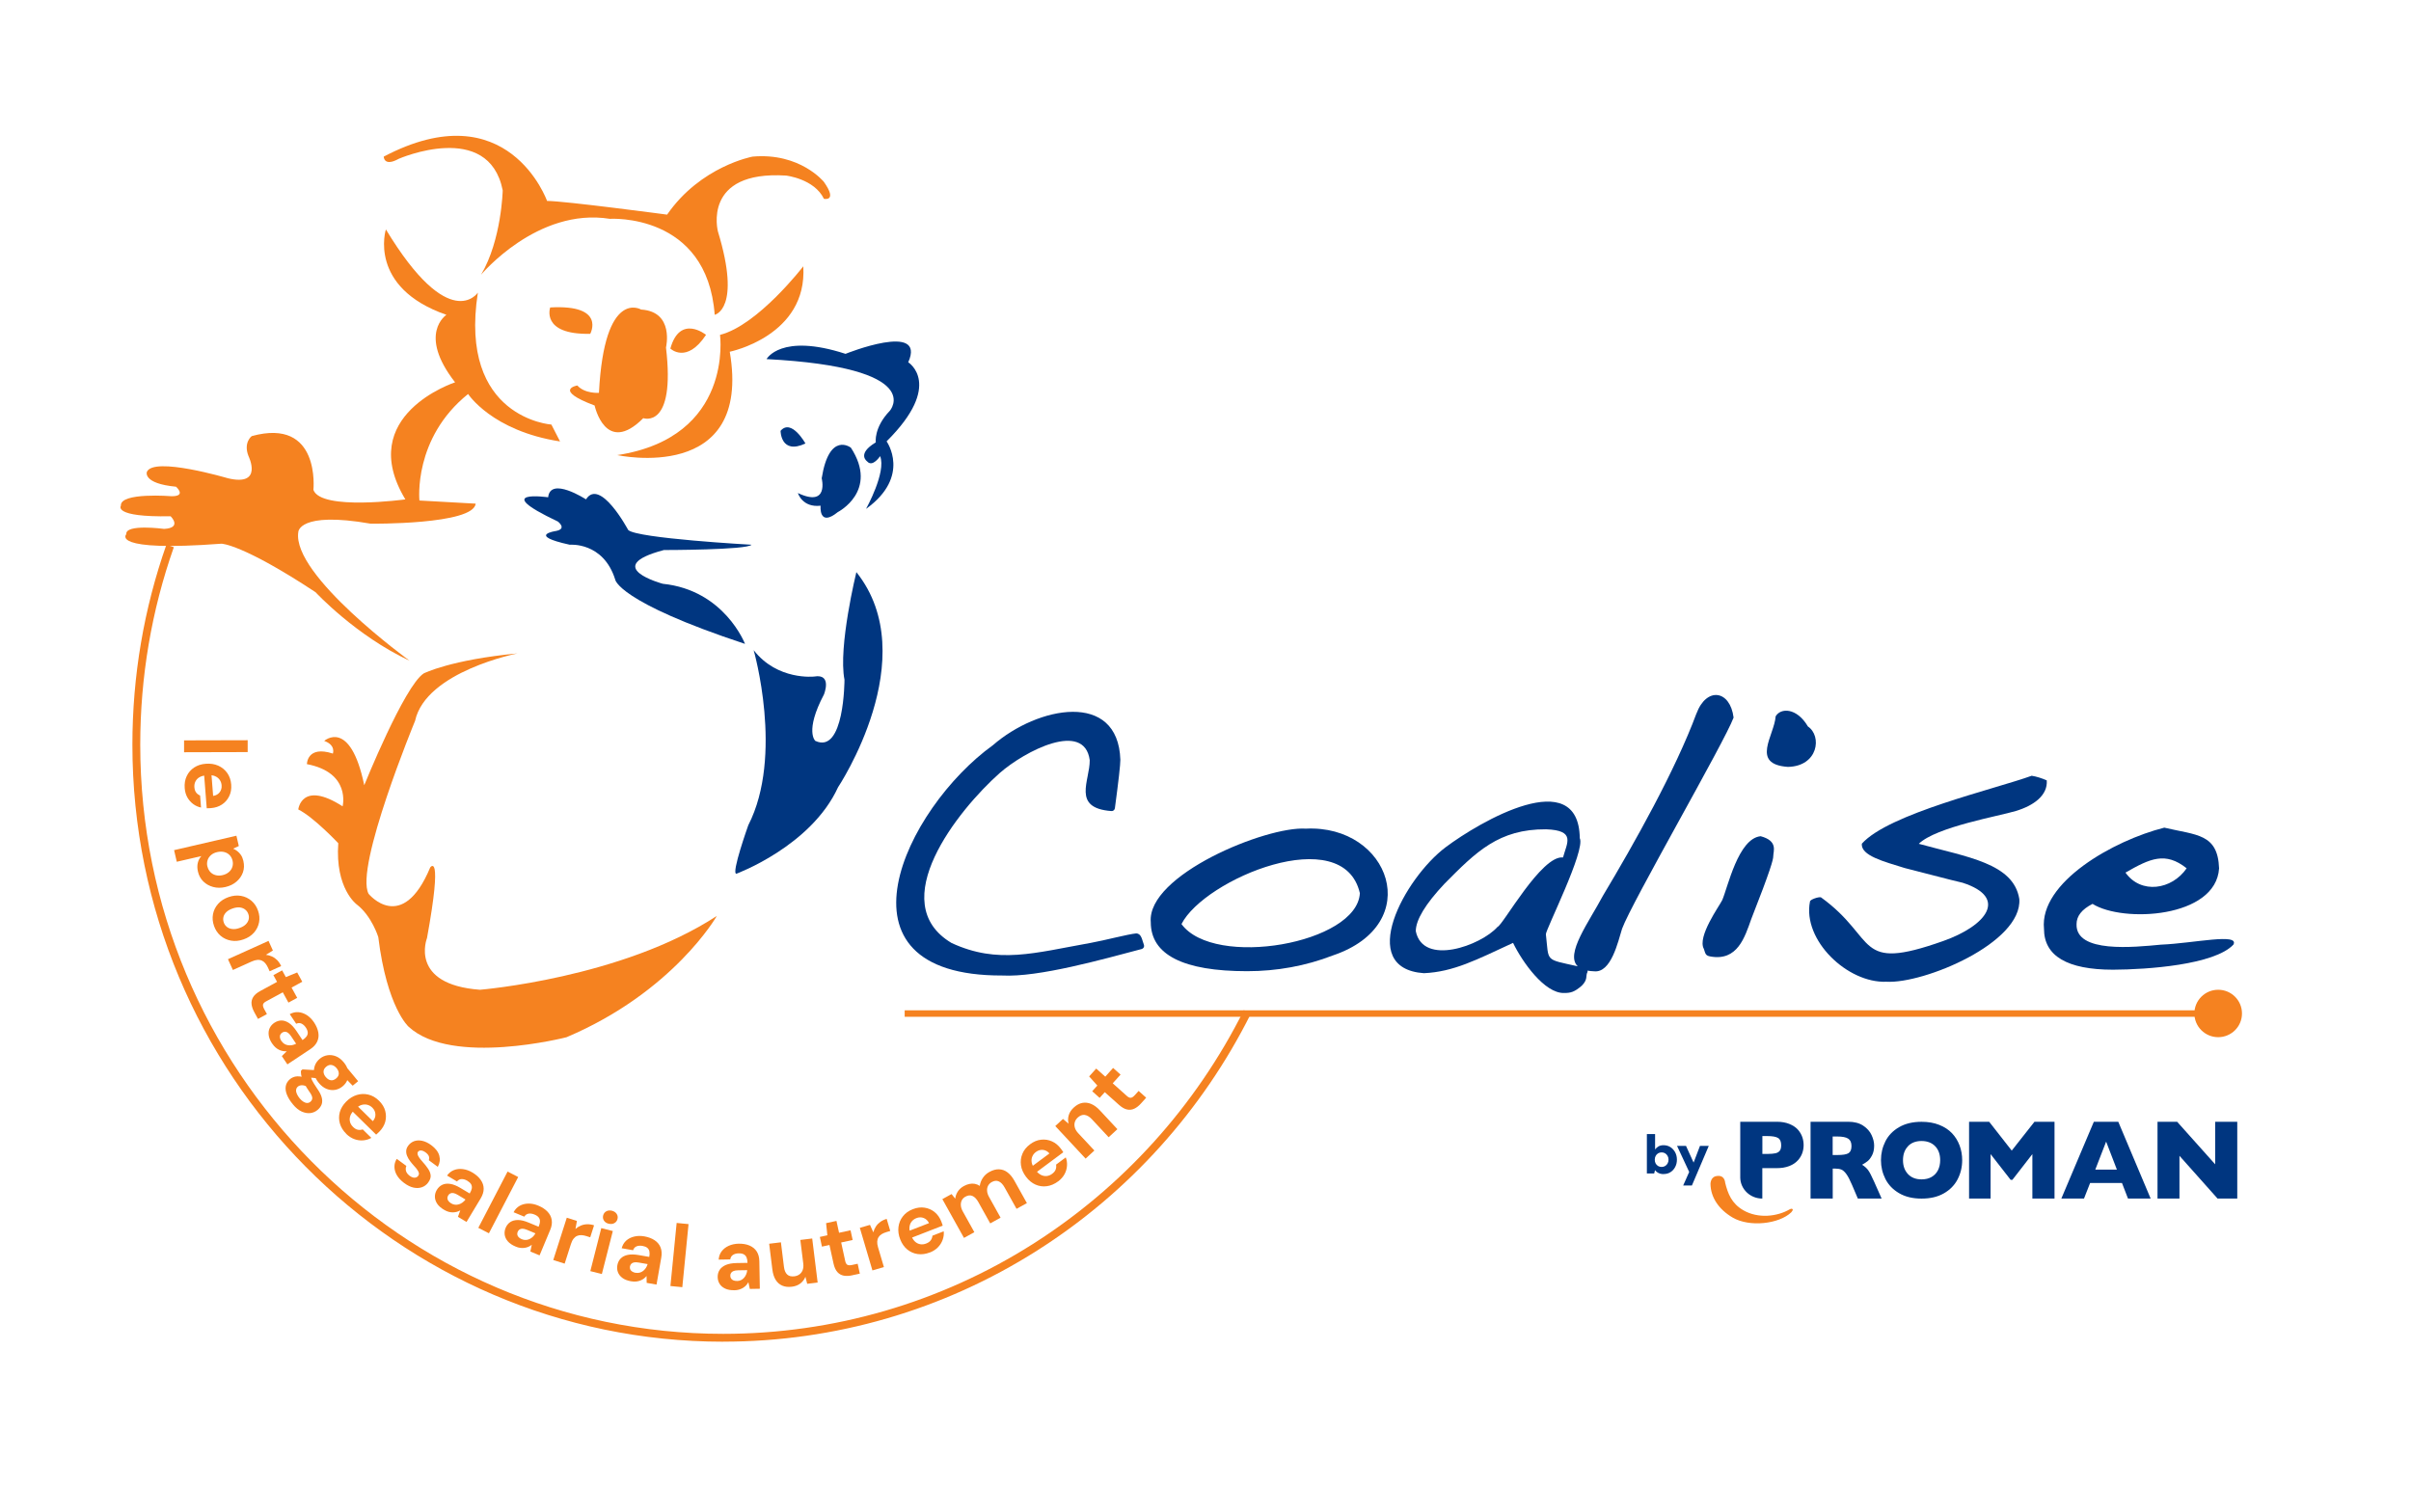 <svg width="118" height="74" viewBox="0 0 118 74" fill="none" xmlns="http://www.w3.org/2000/svg">
<path d="M37.517 17.578C37.517 17.578 38.205 16.287 41.382 17.32C41.382 17.32 45.352 15.72 44.451 17.733C44.451 17.733 46.198 18.817 43.392 21.604C43.392 21.604 44.609 23.308 42.387 24.908C42.387 24.908 43.392 23.101 43.075 22.327C43.075 22.327 42.705 22.895 42.439 22.584C42.439 22.584 41.91 22.223 42.863 21.654C42.863 21.654 42.757 20.933 43.55 20.107C43.55 20.107 45.403 17.99 37.516 17.577L37.517 17.578Z" fill="#003680"/>
<path d="M39.42 21.708C39.42 21.708 38.733 20.469 38.203 21.088C38.203 21.088 38.203 22.275 39.42 21.708Z" fill="#003680"/>
<path d="M41.009 25.063C41.009 25.063 43.021 24.031 41.645 21.914C41.645 21.914 40.586 21.088 40.216 23.412C40.216 23.412 40.586 24.857 39.051 24.134C39.051 24.134 39.263 24.857 40.162 24.753C40.162 24.753 40.056 25.837 41.009 25.062V25.063Z" fill="#003680"/>
<path d="M36.779 26.664C36.779 26.664 31.168 26.354 30.745 25.941C30.745 25.941 29.368 23.36 28.68 24.443C28.68 24.443 26.934 23.308 26.828 24.341C26.828 24.341 23.916 23.928 27.304 25.528C27.304 25.528 27.779 25.889 27.198 25.993C27.198 25.993 25.769 26.199 27.885 26.664C27.885 26.664 29.526 26.51 30.109 28.368C30.109 28.368 30.215 29.453 36.462 31.517C36.462 31.517 35.456 28.885 32.439 28.575C32.439 28.575 29.369 27.749 32.493 26.923C32.493 26.923 36.569 26.923 36.781 26.664H36.779Z" fill="#003680"/>
<path d="M41.913 28.005C41.913 28.005 41.014 31.67 41.331 33.271C41.331 33.271 41.331 36.936 39.902 36.264C39.902 36.264 39.373 35.799 40.326 33.993C40.326 33.993 40.749 32.961 39.85 33.115C39.85 33.115 38.05 33.322 36.886 31.824C36.886 31.824 38.369 36.986 36.623 40.394C36.623 40.394 35.775 42.768 36.039 42.768C36.039 42.768 39.692 41.425 41.015 38.536C41.015 38.536 45.249 32.187 41.914 28.005H41.913Z" fill="#003680"/>
<path d="M55.62 45.687C55.19 45.727 54.074 46.029 53.385 46.152C50.624 46.644 48.846 47.207 46.574 46.159C43.265 44.19 46.883 39.654 48.927 37.84C50.163 36.756 53.073 35.256 53.334 37.208C53.347 38.209 52.442 39.55 54.383 39.699C54.468 39.714 54.554 39.65 54.565 39.564C54.745 38.218 54.833 37.441 54.833 37.19C54.724 33.789 50.785 34.569 48.594 36.477C44.321 39.553 40.329 47.776 49.053 47.749C50.834 47.846 54.011 46.945 55.877 46.453C55.961 46.434 56.014 46.341 55.99 46.26C55.895 46.02 55.876 45.708 55.622 45.69L55.62 45.687Z" fill="#003680"/>
<path d="M63.912 40.561C61.974 40.43 56.117 42.834 56.322 45.141C56.322 46.732 57.907 47.538 61.035 47.538C62.496 47.538 63.907 47.28 65.228 46.769C69.792 45.231 68.009 40.357 63.912 40.561ZM66.555 43.718C66.43 46.188 59.422 47.419 57.825 45.231C58.945 43.024 65.741 40.197 66.555 43.718Z" fill="#003680"/>
<path d="M83.028 34.923C82.004 37.689 79.995 41.268 78.451 43.845C77.768 45.132 76.586 46.705 77.219 47.299C75.579 46.931 75.817 47.097 75.659 45.732C75.635 45.533 77.613 41.614 77.318 41.026C77.267 37.389 72.424 40.219 70.758 41.467C68.733 42.986 66.349 47.401 69.689 47.636C71.141 47.569 72.25 46.987 74.053 46.152C74.496 47.07 75.591 48.631 76.55 48.605C76.878 48.605 77.054 48.559 77.416 48.248C77.728 47.938 77.597 47.758 77.689 47.595C77.701 47.566 77.703 47.538 77.697 47.51C77.792 47.528 77.898 47.538 78.017 47.543C78.853 47.636 79.187 46.103 79.388 45.46C79.852 44.184 84.403 36.327 84.846 35.124C84.676 33.772 83.52 33.607 83.029 34.926L83.028 34.923ZM76.499 41.97C75.442 41.849 73.559 45.283 73.291 45.371C72.471 46.29 69.645 47.305 69.292 45.579C69.292 45.029 69.765 44.248 70.697 43.257C72.25 41.688 73.359 40.577 75.67 40.593C77.135 40.645 76.692 41.253 76.498 41.97H76.499Z" fill="#003680"/>
<path d="M84.289 44.061C84.153 44.343 83.057 45.849 83.391 46.446C83.47 46.68 83.464 46.775 83.713 46.818C85.036 47.056 85.394 45.874 85.709 44.991C86.665 42.56 86.787 42.07 86.787 41.916C86.787 41.663 87.037 41.165 86.17 40.931C85.071 41.039 84.564 43.432 84.289 44.062V44.061Z" fill="#003680"/>
<path d="M88.481 35.554C87.933 34.629 87.146 34.641 86.904 35.064C86.843 35.998 85.656 37.407 87.504 37.538C88.989 37.508 89.186 36.024 88.479 35.556L88.481 35.554Z" fill="#003680"/>
<path d="M100.171 38.197C99.949 38.099 99.665 38.006 99.436 37.972C97.626 38.627 92.44 39.823 91.122 41.298C91.07 41.883 92.202 42.171 93.219 42.488C95.494 43.077 95.948 43.189 96.059 43.21C98.299 43.936 97.227 45.31 95.103 46.062C90.748 47.602 91.933 45.952 89.122 43.923C89.026 43.886 88.589 44.025 88.585 44.128C88.21 46.02 90.419 48.133 92.326 48.054C94.156 48.161 98.984 46.151 98.83 44.004C98.547 42.25 96.274 41.956 93.91 41.302C94.764 40.472 97.859 39.944 98.659 39.696C99.556 39.428 100.228 38.916 100.173 38.199L100.171 38.197Z" fill="#003680"/>
<path d="M105.782 46.237C104.433 46.365 101.586 46.665 101.631 45.237C101.631 44.839 101.887 44.512 102.414 44.243C103.895 45.178 108.45 44.942 108.607 42.505C108.544 40.795 107.504 40.886 105.926 40.512C103.446 41.136 99.808 43.186 100.038 45.466C100.038 46.792 101.174 47.465 103.418 47.465C105.097 47.458 108.377 47.228 109.309 46.237C109.612 45.658 107.366 46.17 105.783 46.238L105.782 46.237ZM104.026 42.712C105.231 42.021 105.975 41.673 107.02 42.501C106.293 43.559 104.782 43.781 104.026 42.712Z" fill="#003680"/>
<path d="M32.65 10.506C32.65 10.506 27.622 9.835 26.774 9.835C26.774 9.835 24.868 4.464 18.781 7.666C18.781 7.666 18.781 8.183 19.523 7.77C19.523 7.77 23.917 5.859 24.604 9.318C24.604 9.318 24.55 11.743 23.545 13.447C23.545 13.447 26.297 10.144 29.844 10.711C29.844 10.711 34.608 10.401 34.979 15.408C34.979 15.408 36.302 15.15 35.137 11.331C35.137 11.331 34.344 8.336 38.472 8.594C38.472 8.594 39.849 8.749 40.325 9.731C40.325 9.731 41.013 9.885 40.325 8.905C40.325 8.905 39.16 7.459 36.832 7.666C36.832 7.666 34.292 8.131 32.65 10.505V10.506Z" fill="#F58220"/>
<path d="M23.386 14.326C23.386 14.326 22.009 16.391 18.886 11.229C18.886 11.229 17.986 14.067 21.849 15.41C21.849 15.41 20.42 16.34 22.273 18.714C22.273 18.714 17.351 20.314 19.839 24.444C19.839 24.444 15.71 25.011 15.339 23.979C15.339 23.979 15.709 20.416 12.321 21.346C12.321 21.346 11.898 21.655 12.163 22.327C12.163 22.327 12.905 23.824 11.158 23.411C11.158 23.411 7.505 22.327 7.187 23.101C7.187 23.101 6.976 23.668 8.616 23.824C8.616 23.824 9.146 24.289 8.405 24.289C8.405 24.289 5.863 24.083 5.917 24.754C5.917 24.754 5.493 25.322 8.351 25.27C8.351 25.27 8.933 25.837 8.033 25.889C8.033 25.889 6.127 25.631 6.181 26.148C6.181 26.148 5.333 27.026 10.839 26.613C10.839 26.613 11.844 26.613 15.445 28.988C15.445 28.988 17.403 31.105 20.05 32.344C20.05 32.344 14.281 28.162 14.599 26.047C14.599 26.047 14.599 25.014 18.146 25.634C18.146 25.634 23.174 25.686 23.28 24.653L20.528 24.499C20.528 24.499 20.21 21.453 22.91 19.285C22.91 19.285 24.075 21.091 27.41 21.608L26.986 20.782C26.986 20.782 22.434 20.473 23.387 14.329L23.386 14.326Z" fill="#F58220"/>
<path d="M32.595 17.01C32.595 17.01 33.019 15.254 31.378 15.152C31.378 15.152 29.578 14.067 29.314 19.229C29.314 19.229 28.625 19.281 28.255 18.868C28.255 18.868 27.038 19.075 29.102 19.849C29.102 19.849 29.631 22.327 31.484 20.468C31.484 20.468 33.072 21.036 32.595 17.009V17.01Z" fill="#F58220"/>
<path d="M28.887 16.34C28.887 16.34 29.682 14.894 26.928 15.049C26.928 15.049 26.451 16.39 28.887 16.34Z" fill="#F58220"/>
<path d="M34.555 16.39C34.555 16.39 33.284 15.358 32.809 17.061C32.809 17.061 33.602 17.835 34.555 16.39Z" fill="#F58220"/>
<path d="M39.315 13.035C39.315 13.035 37.091 15.926 35.239 16.391C35.239 16.391 35.926 21.399 30.211 22.277C30.211 22.277 36.827 23.722 35.716 17.217C35.716 17.217 39.527 16.443 39.315 13.035Z" fill="#F58220"/>
<path d="M25.344 31.98C25.344 31.98 20.844 32.858 20.315 35.284C20.315 35.284 17.351 42.459 18.039 43.75C18.039 43.75 19.679 45.763 21.056 42.459C21.056 42.459 21.691 41.581 20.898 45.918C20.898 45.918 19.998 48.189 23.492 48.447C23.492 48.447 30.426 47.88 35.084 44.833C35.084 44.833 32.966 48.55 27.726 50.771C27.726 50.771 22.115 52.216 19.997 50.255C19.997 50.255 18.938 49.325 18.514 45.867C18.514 45.867 18.197 44.835 17.455 44.267C17.455 44.267 16.396 43.493 16.556 41.274C16.556 41.274 15.339 39.983 14.598 39.622C14.598 39.622 14.757 38.177 16.768 39.468C16.768 39.468 17.191 37.816 15.021 37.403C15.021 37.403 15.021 36.473 16.292 36.886C16.292 36.886 16.45 36.473 15.868 36.266C15.868 36.266 17.139 35.13 17.827 38.435C17.827 38.435 19.785 33.583 20.738 32.962C20.738 32.962 22.061 32.291 25.344 31.982V31.98Z" fill="#F58220"/>
<path d="M35.398 65.674C19.452 65.674 6.48 52.567 6.48 36.455C6.48 33.093 7.041 29.797 8.145 26.659L8.507 26.785C7.417 29.881 6.864 33.135 6.864 36.453C6.864 52.353 19.664 65.289 35.397 65.289C40.775 65.289 46.015 63.769 50.548 60.893C54.958 58.094 58.53 54.136 60.877 49.446L61.221 49.617C58.844 54.369 55.225 58.38 50.755 61.215C46.16 64.13 40.85 65.672 35.397 65.672L35.398 65.674Z" fill="#F58220"/>
<path d="M108.91 49.453H44.277V49.77H108.91V49.453Z" fill="#F58220"/>
<path d="M109.728 49.608C109.728 50.248 109.206 50.768 108.563 50.768C107.92 50.768 107.398 50.248 107.398 49.608C107.398 48.967 107.92 48.447 108.563 48.447C109.206 48.447 109.728 48.966 109.728 49.608Z" fill="#F58220"/>
<path d="M9.008 36.24L12.122 36.232V36.813L9.009 36.821V36.24H9.008Z" fill="#F58220"/>
<path d="M9.04 38.579C9.022 38.362 9.055 38.165 9.137 37.991C9.219 37.816 9.34 37.676 9.501 37.569C9.662 37.464 9.851 37.401 10.069 37.385C10.296 37.367 10.5 37.398 10.679 37.477C10.86 37.557 11.006 37.676 11.119 37.833C11.232 37.992 11.298 38.181 11.316 38.401C11.332 38.616 11.3 38.806 11.217 38.974C11.136 39.142 11.018 39.276 10.866 39.378C10.713 39.479 10.533 39.539 10.326 39.555C10.297 39.557 10.264 39.56 10.229 39.561C10.193 39.561 10.156 39.562 10.118 39.562L9.981 37.81L10.339 37.781L10.431 38.958C10.566 38.939 10.672 38.881 10.748 38.784C10.824 38.688 10.857 38.573 10.846 38.441C10.839 38.34 10.807 38.251 10.754 38.174C10.7 38.096 10.625 38.035 10.531 37.994C10.438 37.952 10.321 37.937 10.182 37.948L10.057 37.958C9.939 37.967 9.838 37.997 9.754 38.049C9.669 38.099 9.607 38.168 9.565 38.252C9.522 38.337 9.505 38.432 9.514 38.538C9.523 38.646 9.552 38.732 9.602 38.796C9.651 38.86 9.716 38.907 9.793 38.939L9.839 39.527C9.701 39.5 9.572 39.444 9.455 39.356C9.337 39.268 9.241 39.16 9.168 39.028C9.095 38.897 9.053 38.747 9.04 38.578V38.579Z" fill="#F58220"/>
<path d="M8.52 41.613L11.57 40.907L11.688 41.411L11.412 41.541C11.48 41.57 11.549 41.61 11.614 41.66C11.682 41.711 11.74 41.776 11.793 41.853C11.846 41.931 11.884 42.026 11.911 42.139C11.957 42.341 11.951 42.528 11.889 42.702C11.828 42.876 11.722 43.026 11.574 43.153C11.427 43.281 11.246 43.369 11.033 43.418C10.819 43.467 10.618 43.467 10.43 43.415C10.242 43.364 10.083 43.274 9.951 43.146C9.82 43.017 9.732 42.855 9.687 42.659C9.652 42.504 9.649 42.364 9.68 42.238C9.711 42.112 9.768 42.001 9.853 41.904L8.652 42.182L8.521 41.616L8.52 41.613ZM10.153 42.411C10.178 42.519 10.226 42.611 10.296 42.685C10.366 42.76 10.453 42.81 10.556 42.837C10.658 42.865 10.77 42.865 10.891 42.837C11.015 42.809 11.118 42.758 11.2 42.688C11.282 42.617 11.34 42.534 11.371 42.436C11.403 42.338 11.407 42.235 11.382 42.127C11.356 42.018 11.307 41.926 11.236 41.853C11.164 41.781 11.076 41.73 10.972 41.705C10.867 41.68 10.754 41.68 10.63 41.708C10.509 41.736 10.409 41.784 10.329 41.853C10.248 41.922 10.191 42.005 10.16 42.103C10.129 42.201 10.124 42.304 10.15 42.412L10.153 42.411Z" fill="#F58220"/>
<path d="M10.475 45.323C10.405 45.126 10.389 44.933 10.425 44.745C10.46 44.558 10.544 44.391 10.674 44.243C10.803 44.096 10.973 43.986 11.182 43.912C11.397 43.836 11.601 43.817 11.795 43.851C11.989 43.885 12.159 43.966 12.305 44.09C12.452 44.215 12.56 44.377 12.629 44.575C12.698 44.772 12.716 44.964 12.678 45.151C12.641 45.337 12.559 45.505 12.431 45.65C12.302 45.797 12.131 45.909 11.916 45.983C11.704 46.057 11.502 46.077 11.308 46.042C11.114 46.008 10.944 45.929 10.797 45.805C10.651 45.68 10.544 45.52 10.474 45.322L10.475 45.323ZM10.953 45.156C10.982 45.242 11.033 45.313 11.103 45.369C11.173 45.426 11.261 45.46 11.367 45.473C11.473 45.487 11.591 45.471 11.721 45.424C11.854 45.378 11.958 45.318 12.031 45.243C12.104 45.169 12.15 45.089 12.171 45.002C12.191 44.916 12.186 44.83 12.155 44.743C12.123 44.653 12.073 44.579 12.001 44.523C11.931 44.465 11.843 44.431 11.74 44.417C11.636 44.405 11.518 44.422 11.385 44.468C11.254 44.514 11.151 44.573 11.076 44.646C11.002 44.719 10.954 44.8 10.935 44.89C10.915 44.979 10.921 45.066 10.953 45.153V45.156Z" fill="#F58220"/>
<path d="M11.156 46.952L13.142 46.055L13.356 46.526L13.015 46.736C13.121 46.748 13.222 46.777 13.316 46.82C13.41 46.864 13.495 46.925 13.571 47.002C13.646 47.081 13.71 47.176 13.761 47.288L13.197 47.542L13.115 47.362C13.079 47.283 13.037 47.215 12.989 47.156C12.942 47.096 12.885 47.051 12.819 47.022C12.754 46.992 12.679 46.979 12.599 46.985C12.517 46.991 12.423 47.017 12.315 47.065L11.398 47.479L11.156 46.949V46.952Z" fill="#F58220"/>
<path d="M12.44 49.532C12.369 49.401 12.325 49.273 12.312 49.15C12.299 49.027 12.325 48.911 12.393 48.802C12.46 48.694 12.577 48.594 12.748 48.502L13.56 48.061L13.38 47.731L13.809 47.498L13.99 47.828L14.545 47.6L14.794 48.055L14.27 48.339L14.546 48.843L14.117 49.076L13.841 48.572L13.02 49.018C12.934 49.064 12.885 49.116 12.873 49.171C12.861 49.227 12.879 49.3 12.929 49.391L13.064 49.637L12.627 49.875L12.44 49.535V49.532Z" fill="#F58220"/>
<path d="M13.324 51.088C13.224 50.939 13.167 50.8 13.151 50.67C13.134 50.54 13.151 50.422 13.201 50.318C13.252 50.214 13.327 50.13 13.428 50.063C13.541 49.989 13.658 49.951 13.78 49.951C13.901 49.951 14.025 49.995 14.149 50.078C14.272 50.161 14.393 50.292 14.511 50.468L14.806 50.91C14.897 50.849 14.964 50.788 15.006 50.727C15.048 50.666 15.067 50.601 15.061 50.529C15.055 50.459 15.025 50.382 14.969 50.297C14.908 50.207 14.838 50.143 14.757 50.104C14.677 50.066 14.59 50.069 14.496 50.11L14.181 49.641C14.322 49.565 14.462 49.532 14.605 49.544C14.747 49.555 14.885 49.604 15.018 49.688C15.151 49.775 15.267 49.891 15.367 50.039C15.48 50.208 15.55 50.375 15.579 50.538C15.607 50.702 15.588 50.852 15.522 50.99C15.457 51.128 15.346 51.248 15.191 51.352L14.065 52.099L13.793 51.694L14.035 51.456C13.97 51.462 13.905 51.459 13.843 51.447C13.78 51.435 13.717 51.415 13.656 51.385C13.595 51.355 13.537 51.317 13.483 51.269C13.43 51.221 13.377 51.162 13.328 51.088H13.324ZM13.777 50.957C13.817 51.017 13.865 51.064 13.92 51.098C13.976 51.132 14.037 51.153 14.101 51.162C14.165 51.171 14.23 51.169 14.295 51.158C14.359 51.146 14.424 51.123 14.489 51.091L14.492 51.088L14.244 50.718C14.193 50.642 14.143 50.586 14.093 50.552C14.044 50.517 13.995 50.5 13.947 50.501C13.899 50.501 13.853 50.516 13.81 50.546C13.765 50.575 13.732 50.612 13.714 50.656C13.697 50.699 13.694 50.746 13.704 50.8C13.714 50.853 13.738 50.905 13.773 50.959L13.777 50.957Z" fill="#F58220"/>
<path d="M14.33 54.048C14.197 53.889 14.102 53.733 14.041 53.581C13.98 53.43 13.963 53.288 13.987 53.158C14.012 53.027 14.082 52.914 14.197 52.819C14.278 52.754 14.369 52.712 14.47 52.694C14.572 52.678 14.684 52.684 14.804 52.715C14.925 52.746 15.053 52.801 15.186 52.882L15.104 53.235C14.986 53.161 14.883 53.122 14.796 53.121C14.707 53.119 14.636 53.14 14.581 53.186C14.53 53.228 14.5 53.281 14.493 53.343C14.485 53.406 14.497 53.474 14.53 53.547C14.563 53.621 14.609 53.693 14.667 53.764C14.725 53.835 14.787 53.889 14.848 53.927C14.909 53.966 14.97 53.987 15.028 53.988C15.086 53.991 15.14 53.972 15.189 53.932C15.252 53.88 15.283 53.819 15.283 53.745C15.283 53.672 15.237 53.568 15.14 53.434C15.056 53.317 14.988 53.205 14.931 53.103C14.876 53 14.831 52.907 14.8 52.824C14.769 52.74 14.748 52.663 14.737 52.593C14.727 52.523 14.725 52.461 14.73 52.409L14.806 52.345L15.485 52.385L15.649 52.792L14.888 52.715L15.219 52.66C15.222 52.694 15.226 52.73 15.234 52.766C15.241 52.801 15.255 52.84 15.276 52.883C15.297 52.926 15.326 52.978 15.365 53.042C15.404 53.104 15.456 53.184 15.52 53.28C15.632 53.437 15.707 53.58 15.743 53.709C15.778 53.838 15.778 53.953 15.743 54.055C15.707 54.156 15.638 54.25 15.537 54.334C15.437 54.416 15.32 54.467 15.189 54.483C15.058 54.499 14.918 54.475 14.769 54.41C14.621 54.345 14.473 54.224 14.329 54.049L14.33 54.048ZM15.602 53.005C15.486 52.865 15.413 52.722 15.383 52.575C15.353 52.428 15.362 52.29 15.409 52.161C15.456 52.03 15.537 51.919 15.649 51.825C15.762 51.732 15.887 51.674 16.024 51.653C16.162 51.631 16.3 51.648 16.439 51.702C16.578 51.757 16.706 51.855 16.824 51.998C16.94 52.137 17.012 52.28 17.04 52.427C17.069 52.574 17.058 52.711 17.01 52.84C16.963 52.969 16.882 53.081 16.769 53.174C16.655 53.268 16.53 53.326 16.394 53.348C16.257 53.37 16.121 53.354 15.983 53.299C15.844 53.242 15.717 53.146 15.602 53.006V53.005ZM15.947 52.722C16.018 52.809 16.098 52.859 16.186 52.876C16.274 52.89 16.362 52.862 16.45 52.789C16.536 52.718 16.581 52.638 16.581 52.549C16.581 52.46 16.547 52.372 16.475 52.286C16.403 52.2 16.323 52.148 16.233 52.13C16.144 52.112 16.056 52.139 15.969 52.21C15.88 52.283 15.835 52.364 15.835 52.455C15.835 52.544 15.871 52.633 15.945 52.722H15.947ZM16.699 52.566L16.955 52.232L17.528 52.923L17.261 53.143L16.699 52.566Z" fill="#F58220"/>
<path d="M16.949 55.5C16.793 55.347 16.688 55.177 16.634 54.992C16.581 54.806 16.581 54.62 16.631 54.436C16.684 54.25 16.787 54.081 16.94 53.925C17.1 53.763 17.274 53.655 17.462 53.597C17.65 53.539 17.84 53.534 18.029 53.579C18.218 53.623 18.393 53.724 18.551 53.88C18.705 54.032 18.806 54.197 18.854 54.378C18.901 54.558 18.901 54.737 18.854 54.913C18.805 55.088 18.708 55.25 18.561 55.397C18.541 55.418 18.518 55.44 18.491 55.464C18.465 55.489 18.438 55.513 18.409 55.538L17.152 54.304L17.404 54.05L18.248 54.879C18.338 54.776 18.38 54.663 18.373 54.541C18.368 54.418 18.317 54.311 18.223 54.218C18.151 54.146 18.069 54.1 17.977 54.077C17.884 54.053 17.789 54.056 17.69 54.087C17.592 54.117 17.494 54.18 17.397 54.28L17.309 54.369C17.225 54.454 17.168 54.541 17.14 54.635C17.11 54.729 17.107 54.821 17.13 54.913C17.152 55.003 17.203 55.087 17.279 55.161C17.356 55.238 17.435 55.284 17.514 55.299C17.593 55.315 17.674 55.309 17.753 55.283L18.175 55.697C18.053 55.767 17.919 55.807 17.772 55.819C17.626 55.831 17.482 55.81 17.341 55.758C17.2 55.706 17.068 55.621 16.948 55.503L16.949 55.5Z" fill="#F58220"/>
<path d="M19.788 57.912C19.625 57.791 19.505 57.664 19.425 57.527C19.346 57.391 19.306 57.252 19.305 57.114C19.303 56.976 19.342 56.845 19.418 56.724L19.888 57.07C19.867 57.119 19.855 57.171 19.857 57.228C19.857 57.286 19.873 57.341 19.903 57.396C19.934 57.451 19.982 57.503 20.046 57.551C20.109 57.597 20.167 57.627 20.221 57.639C20.274 57.65 20.322 57.65 20.364 57.634C20.405 57.619 20.438 57.596 20.462 57.563C20.498 57.514 20.511 57.466 20.501 57.42C20.491 57.374 20.467 57.321 20.426 57.263C20.388 57.205 20.334 57.141 20.268 57.071C20.197 56.994 20.13 56.912 20.068 56.83C20.006 56.747 19.958 56.664 19.924 56.579C19.889 56.495 19.875 56.411 19.881 56.327C19.885 56.244 19.919 56.159 19.983 56.073C20.059 55.972 20.155 55.899 20.273 55.857C20.391 55.816 20.52 55.81 20.665 55.841C20.808 55.872 20.954 55.942 21.101 56.049C21.314 56.206 21.447 56.377 21.499 56.563C21.551 56.749 21.527 56.933 21.427 57.116L20.986 56.79C21.012 56.725 21.014 56.66 20.989 56.594C20.963 56.529 20.911 56.468 20.832 56.41C20.752 56.351 20.677 56.318 20.61 56.315C20.543 56.312 20.492 56.333 20.458 56.379C20.434 56.411 20.426 56.45 20.437 56.498C20.447 56.544 20.471 56.597 20.511 56.655C20.55 56.713 20.602 56.778 20.668 56.851C20.781 56.977 20.877 57.096 20.951 57.208C21.026 57.319 21.069 57.429 21.078 57.538C21.087 57.646 21.045 57.763 20.953 57.887C20.871 57.998 20.766 58.074 20.643 58.115C20.517 58.157 20.383 58.163 20.237 58.13C20.091 58.098 19.943 58.025 19.793 57.915L19.788 57.912Z" fill="#F58220"/>
<path d="M21.728 59.215C21.575 59.123 21.463 59.022 21.391 58.912C21.32 58.8 21.285 58.687 21.285 58.572C21.285 58.456 21.317 58.347 21.379 58.243C21.449 58.127 21.539 58.044 21.649 57.992C21.759 57.94 21.888 57.927 22.035 57.949C22.183 57.971 22.349 58.038 22.532 58.147L22.988 58.419C23.045 58.325 23.079 58.242 23.091 58.169C23.103 58.096 23.091 58.029 23.057 57.967C23.021 57.906 22.96 57.849 22.874 57.797C22.78 57.741 22.687 57.713 22.599 57.714C22.51 57.714 22.432 57.753 22.365 57.83L21.879 57.541C21.973 57.413 22.086 57.324 22.22 57.272C22.353 57.221 22.499 57.205 22.656 57.226C22.814 57.246 22.969 57.301 23.123 57.394C23.299 57.499 23.433 57.618 23.528 57.754C23.624 57.89 23.672 58.034 23.672 58.187C23.672 58.34 23.624 58.496 23.528 58.656L22.832 59.813L22.413 59.562L22.528 59.244C22.471 59.277 22.411 59.302 22.349 59.319C22.286 59.335 22.222 59.343 22.153 59.343C22.085 59.343 22.016 59.332 21.947 59.313C21.879 59.293 21.806 59.261 21.73 59.215H21.728ZM22.082 58.903C22.143 58.94 22.207 58.962 22.271 58.968C22.335 58.975 22.399 58.968 22.462 58.949C22.525 58.929 22.583 58.9 22.635 58.861C22.689 58.822 22.738 58.775 22.781 58.717V58.714L22.401 58.485C22.322 58.438 22.253 58.41 22.194 58.399C22.134 58.389 22.083 58.395 22.04 58.416C21.997 58.436 21.962 58.469 21.936 58.514C21.907 58.56 21.895 58.607 21.897 58.653C21.898 58.699 21.916 58.745 21.949 58.788C21.982 58.831 22.025 58.869 22.08 58.901L22.082 58.903Z" fill="#F58220"/>
<path d="M23.41 60.1L24.842 57.346L25.361 57.613L23.929 60.367L23.41 60.1Z" fill="#F58220"/>
<path d="M25.233 61.015C25.067 60.947 24.942 60.862 24.855 60.763C24.769 60.663 24.718 60.556 24.701 60.442C24.685 60.328 24.701 60.215 24.746 60.103C24.799 59.978 24.875 59.883 24.976 59.816C25.077 59.75 25.203 59.717 25.352 59.718C25.501 59.718 25.674 59.761 25.871 59.843L26.362 60.047C26.403 59.946 26.426 59.858 26.427 59.784C26.429 59.709 26.408 59.646 26.363 59.589C26.32 59.533 26.251 59.487 26.157 59.448C26.056 59.407 25.962 59.392 25.874 59.405C25.786 59.418 25.714 59.467 25.659 59.553L25.136 59.337C25.21 59.197 25.309 59.092 25.434 59.022C25.558 58.952 25.699 58.916 25.859 58.913C26.019 58.91 26.18 58.944 26.345 59.013C26.535 59.092 26.685 59.191 26.799 59.311C26.912 59.432 26.981 59.567 27.003 59.718C27.025 59.87 27.002 60.03 26.928 60.203L26.408 61.448L25.957 61.26L26.026 60.929C25.975 60.971 25.919 61.003 25.86 61.029C25.802 61.054 25.738 61.072 25.669 61.081C25.602 61.09 25.532 61.09 25.461 61.081C25.389 61.072 25.313 61.05 25.231 61.015H25.233ZM25.537 60.657C25.604 60.685 25.669 60.697 25.734 60.694C25.799 60.691 25.86 60.677 25.92 60.648C25.978 60.62 26.032 60.583 26.08 60.537C26.127 60.491 26.169 60.437 26.203 60.373V60.369L25.793 60.198C25.708 60.163 25.635 60.145 25.576 60.143C25.516 60.142 25.465 60.155 25.426 60.182C25.386 60.209 25.358 60.246 25.337 60.295C25.316 60.345 25.31 60.393 25.319 60.439C25.328 60.485 25.352 60.526 25.391 60.564C25.429 60.601 25.479 60.632 25.537 60.657Z" fill="#F58220"/>
<path d="M27.078 61.675L27.74 59.605L28.236 59.763L28.164 60.157C28.244 60.085 28.332 60.03 28.428 59.99C28.523 59.95 28.626 59.928 28.735 59.925C28.844 59.922 28.957 59.938 29.075 59.977L28.887 60.564L28.698 60.504C28.616 60.477 28.537 60.463 28.461 60.458C28.385 60.454 28.313 60.466 28.247 60.494C28.18 60.522 28.122 60.568 28.072 60.632C28.021 60.696 27.977 60.783 27.942 60.896L27.636 61.853L27.08 61.676L27.078 61.675Z" fill="#F58220"/>
<path d="M28.892 62.219L29.428 60.114L29.993 60.257L29.456 62.362L28.891 62.219H28.892ZM29.787 59.899C29.684 59.872 29.607 59.822 29.559 59.746C29.51 59.67 29.496 59.585 29.52 59.493C29.544 59.401 29.595 59.334 29.675 59.29C29.754 59.247 29.847 59.238 29.95 59.263C30.052 59.29 30.13 59.34 30.181 59.417C30.232 59.495 30.245 59.578 30.221 59.67C30.197 59.762 30.145 59.829 30.064 59.872C29.984 59.915 29.891 59.924 29.788 59.897L29.787 59.899Z" fill="#F58220"/>
<path d="M30.888 62.717C30.712 62.686 30.57 62.633 30.465 62.554C30.359 62.475 30.284 62.383 30.244 62.275C30.202 62.168 30.193 62.053 30.214 61.934C30.238 61.801 30.291 61.691 30.375 61.603C30.459 61.516 30.573 61.456 30.72 61.425C30.866 61.394 31.043 61.397 31.254 61.432L31.777 61.523C31.797 61.416 31.798 61.325 31.783 61.252C31.768 61.18 31.732 61.122 31.677 61.077C31.622 61.033 31.544 61.002 31.446 60.985C31.339 60.966 31.242 60.973 31.16 61.004C31.076 61.037 31.018 61.101 30.984 61.196L30.426 61.099C30.468 60.947 30.541 60.822 30.646 60.727C30.752 60.632 30.882 60.565 31.037 60.528C31.192 60.49 31.357 60.487 31.532 60.517C31.734 60.553 31.904 60.617 32.041 60.709C32.178 60.801 32.275 60.918 32.33 61.061C32.386 61.203 32.398 61.367 32.365 61.55L32.132 62.878L31.65 62.794L31.644 62.457C31.603 62.508 31.556 62.552 31.504 62.591C31.452 62.628 31.394 62.659 31.33 62.683C31.265 62.707 31.198 62.722 31.127 62.729C31.055 62.737 30.976 62.731 30.888 62.716V62.717ZM31.106 62.3C31.177 62.312 31.243 62.31 31.307 62.294C31.37 62.278 31.427 62.248 31.479 62.208C31.529 62.168 31.573 62.119 31.61 62.065C31.646 62.01 31.674 61.948 31.695 61.879V61.875L31.256 61.799C31.166 61.783 31.091 61.781 31.031 61.793C30.972 61.805 30.927 61.829 30.894 61.863C30.861 61.899 30.84 61.942 30.831 61.992C30.823 62.046 30.827 62.095 30.846 62.136C30.866 62.179 30.897 62.215 30.945 62.243C30.991 62.272 31.045 62.291 31.107 62.303L31.106 62.3Z" fill="#F58220"/>
<path d="M32.812 62.948L33.117 59.861L33.699 59.918L33.394 63.005L32.812 62.948Z" fill="#F58220"/>
<path d="M35.937 63.154C35.758 63.157 35.608 63.13 35.489 63.073C35.37 63.017 35.28 62.94 35.219 62.842C35.158 62.743 35.127 62.634 35.125 62.513C35.122 62.378 35.155 62.259 35.221 62.158C35.286 62.057 35.388 61.977 35.525 61.917C35.662 61.86 35.838 61.828 36.051 61.824L36.584 61.815C36.582 61.705 36.566 61.617 36.538 61.549C36.509 61.481 36.463 61.43 36.4 61.396C36.338 61.363 36.256 61.347 36.154 61.349C36.045 61.35 35.952 61.375 35.877 61.423C35.801 61.47 35.756 61.545 35.74 61.646L35.173 61.656C35.185 61.497 35.233 61.362 35.319 61.249C35.406 61.136 35.52 61.045 35.665 60.98C35.81 60.915 35.971 60.881 36.15 60.876C36.354 60.873 36.533 60.903 36.685 60.968C36.837 61.034 36.955 61.13 37.037 61.259C37.119 61.389 37.161 61.546 37.164 61.733L37.188 63.082L36.699 63.091L36.627 62.76C36.596 62.818 36.559 62.87 36.515 62.917C36.472 62.965 36.42 63.005 36.362 63.041C36.303 63.076 36.239 63.103 36.171 63.124C36.102 63.143 36.023 63.155 35.934 63.157L35.937 63.154ZM36.072 62.703C36.144 62.703 36.209 62.687 36.268 62.659C36.326 62.631 36.377 62.592 36.42 62.541C36.463 62.491 36.496 62.436 36.521 62.375C36.547 62.314 36.563 62.247 36.569 62.176V62.172L36.123 62.179C36.031 62.181 35.956 62.192 35.901 62.215C35.844 62.237 35.804 62.27 35.779 62.31C35.753 62.35 35.741 62.396 35.743 62.448C35.743 62.503 35.758 62.549 35.784 62.587C35.811 62.626 35.85 62.654 35.901 62.674C35.952 62.693 36.008 62.702 36.072 62.7V62.703Z" fill="#F58220"/>
<path d="M38.751 62.983C38.574 63.005 38.419 62.987 38.284 62.929C38.15 62.871 38.043 62.776 37.961 62.644C37.879 62.51 37.825 62.339 37.8 62.131L37.645 60.879L38.22 60.809L38.368 62.007C38.389 62.18 38.443 62.307 38.526 62.384C38.609 62.463 38.727 62.491 38.88 62.473C38.977 62.461 39.06 62.428 39.132 62.375C39.202 62.322 39.254 62.25 39.287 62.161C39.319 62.072 39.328 61.967 39.314 61.848L39.17 60.693L39.751 60.622L40.018 62.778L39.506 62.84L39.419 62.494C39.369 62.625 39.287 62.733 39.175 62.821C39.062 62.908 38.921 62.963 38.753 62.983H38.751Z" fill="#F58220"/>
<path d="M41.7 62.426C41.554 62.457 41.418 62.463 41.296 62.441C41.173 62.418 41.069 62.36 40.983 62.265C40.898 62.17 40.834 62.029 40.793 61.84L40.596 60.94L40.228 61.02L40.125 60.545L40.493 60.465L40.431 59.871L40.938 59.761L41.065 60.342L41.627 60.22L41.731 60.695L41.169 60.817L41.367 61.726C41.388 61.821 41.424 61.882 41.473 61.91C41.524 61.937 41.6 61.94 41.702 61.918L41.976 61.858L42.082 62.343L41.702 62.424L41.7 62.426Z" fill="#F58220"/>
<path d="M42.698 62.183L42.082 60.1L42.58 59.955L42.743 60.32C42.77 60.216 42.811 60.121 42.868 60.035C42.925 59.947 42.998 59.873 43.086 59.809C43.174 59.745 43.277 59.696 43.396 59.662L43.571 60.253L43.38 60.31C43.298 60.335 43.223 60.366 43.157 60.405C43.092 60.444 43.04 60.492 43.001 60.553C42.962 60.614 42.94 60.686 42.934 60.766C42.928 60.848 42.941 60.944 42.975 61.057L43.26 62.02L42.7 62.184L42.698 62.183Z" fill="#F58220"/>
<path d="M45.508 61.305C45.303 61.384 45.107 61.41 44.914 61.384C44.722 61.357 44.552 61.281 44.404 61.16C44.255 61.038 44.142 60.874 44.061 60.671C43.977 60.46 43.949 60.256 43.973 60.062C43.997 59.867 44.068 59.693 44.188 59.539C44.307 59.384 44.47 59.267 44.677 59.187C44.878 59.108 45.072 59.084 45.257 59.114C45.442 59.144 45.605 59.216 45.746 59.332C45.888 59.448 45.997 59.603 46.072 59.796C46.082 59.822 46.094 59.852 46.104 59.886C46.116 59.921 46.128 59.955 46.139 59.992L44.495 60.632L44.364 60.299L45.468 59.87C45.409 59.748 45.324 59.664 45.208 59.619C45.093 59.574 44.974 59.576 44.85 59.625C44.756 59.662 44.68 59.717 44.62 59.791C44.561 59.866 44.525 59.953 44.513 60.056C44.499 60.158 44.519 60.273 44.57 60.402L44.616 60.518C44.659 60.628 44.717 60.715 44.79 60.781C44.863 60.846 44.947 60.886 45.041 60.903C45.133 60.919 45.23 60.907 45.33 60.868C45.432 60.828 45.506 60.776 45.554 60.709C45.6 60.644 45.629 60.568 45.636 60.485L46.188 60.27C46.203 60.409 46.185 60.547 46.136 60.686C46.087 60.824 46.009 60.946 45.904 61.054C45.8 61.161 45.667 61.246 45.509 61.308L45.508 61.305Z" fill="#F58220"/>
<path d="M47.179 60.593L46.121 58.695L46.572 58.447L46.752 58.673C46.764 58.551 46.804 58.437 46.874 58.327C46.944 58.218 47.043 58.127 47.171 58.056C47.264 58.004 47.356 57.97 47.446 57.951C47.537 57.933 47.623 57.931 47.708 57.946C47.793 57.961 47.874 57.995 47.953 58.047C47.971 57.909 48.021 57.778 48.102 57.657C48.182 57.535 48.29 57.437 48.424 57.364C48.588 57.273 48.745 57.23 48.894 57.235C49.043 57.239 49.182 57.288 49.307 57.383C49.434 57.477 49.549 57.617 49.65 57.799L50.259 58.891L49.752 59.17L49.17 58.127C49.085 57.974 48.989 57.873 48.883 57.827C48.778 57.78 48.666 57.79 48.543 57.857C48.463 57.902 48.402 57.961 48.361 58.037C48.321 58.113 48.303 58.197 48.311 58.292C48.317 58.388 48.349 58.487 48.409 58.593L48.971 59.603L48.464 59.883L47.883 58.84C47.798 58.688 47.702 58.587 47.596 58.541C47.49 58.493 47.376 58.505 47.249 58.575C47.171 58.618 47.113 58.676 47.074 58.75C47.037 58.824 47.02 58.907 47.026 59.002C47.032 59.097 47.065 59.197 47.125 59.303L47.687 60.313L47.177 60.595L47.179 60.593Z" fill="#F58220"/>
<path d="M51.78 57.83C51.604 57.961 51.42 58.038 51.228 58.063C51.035 58.089 50.852 58.06 50.676 57.982C50.5 57.903 50.346 57.776 50.215 57.601C50.079 57.42 49.996 57.231 49.969 57.038C49.941 56.844 49.963 56.658 50.038 56.477C50.111 56.297 50.237 56.141 50.415 56.009C50.588 55.88 50.768 55.805 50.955 55.786C51.141 55.765 51.317 55.793 51.486 55.868C51.653 55.942 51.799 56.062 51.923 56.229C51.941 56.252 51.959 56.278 51.98 56.307C52 56.337 52.02 56.368 52.041 56.4L50.627 57.451L50.412 57.164L51.362 56.459C51.274 56.356 51.168 56.298 51.046 56.285C50.923 56.273 50.809 56.306 50.703 56.385C50.622 56.444 50.562 56.518 50.525 56.605C50.488 56.692 50.476 56.786 50.492 56.888C50.507 56.989 50.556 57.096 50.639 57.206L50.713 57.306C50.783 57.399 50.864 57.469 50.952 57.512C51.04 57.555 51.132 57.573 51.226 57.564C51.32 57.555 51.41 57.52 51.495 57.456C51.583 57.39 51.641 57.321 51.668 57.243C51.695 57.167 51.702 57.089 51.687 57.006L52.161 56.652C52.212 56.783 52.233 56.921 52.221 57.066C52.211 57.212 52.169 57.352 52.096 57.482C52.023 57.613 51.918 57.73 51.783 57.831L51.78 57.83Z" fill="#F58220"/>
<path d="M53.131 56.711L51.648 55.118L52.026 54.769L52.299 55.005C52.263 54.865 52.266 54.727 52.305 54.591C52.345 54.454 52.427 54.328 52.552 54.213C52.685 54.09 52.824 54.014 52.967 53.986C53.11 53.958 53.255 53.974 53.401 54.034C53.547 54.095 53.692 54.2 53.832 54.352L54.688 55.271L54.26 55.666L53.44 54.785C53.323 54.66 53.207 54.591 53.089 54.574C52.971 54.558 52.857 54.601 52.745 54.705C52.675 54.769 52.628 54.845 52.603 54.929C52.578 55.014 52.579 55.103 52.606 55.195C52.631 55.287 52.688 55.378 52.772 55.469L53.561 56.315L53.133 56.711H53.131Z" fill="#F58220"/>
<path d="M55.837 54.018C55.737 54.13 55.632 54.212 55.518 54.267C55.406 54.32 55.287 54.335 55.162 54.308C55.036 54.281 54.902 54.204 54.759 54.075L54.07 53.46L53.819 53.739L53.455 53.414L53.706 53.135L53.305 52.689L53.651 52.304L54.095 52.701L54.478 52.274L54.843 52.6L54.459 53.026L55.154 53.647C55.227 53.712 55.291 53.741 55.35 53.733C55.406 53.726 55.469 53.684 55.539 53.607L55.727 53.399L56.097 53.73L55.837 54.018Z" fill="#F58220"/>
<path d="M84.434 57.893C84.568 58.434 84.751 58.905 85.315 59.235C86.045 59.663 86.986 59.55 87.594 59.193C87.594 59.193 87.715 59.125 87.743 59.208C87.754 59.239 87.669 59.34 87.669 59.34C87.074 59.914 85.624 60.08 84.798 59.596C84.135 59.207 83.725 58.62 83.715 57.953C83.715 57.953 83.71 57.627 83.988 57.57C84.422 57.479 84.434 57.893 84.434 57.893Z" fill="#F58220"/>
<path d="M89.693 57.2H89.816C89.939 57.2 90.042 57.217 90.12 57.248C90.199 57.279 90.279 57.352 90.363 57.465C90.446 57.578 90.539 57.756 90.643 58L90.927 58.667H92.091L91.729 57.851C91.599 57.557 91.496 57.361 91.422 57.264C91.347 57.168 91.252 57.084 91.135 57.013C91.232 56.96 91.319 56.902 91.398 56.842C91.475 56.783 91.55 56.688 91.62 56.556C91.69 56.425 91.725 56.264 91.725 56.074C91.725 55.911 91.683 55.74 91.599 55.559C91.516 55.378 91.379 55.225 91.188 55.098C90.998 54.972 90.754 54.908 90.457 54.908H88.613V58.667H89.698V57.2H89.693ZM89.693 55.63H89.921C90.168 55.63 90.344 55.664 90.452 55.733C90.561 55.801 90.616 55.923 90.616 56.097C90.616 56.27 90.567 56.385 90.47 56.446C90.372 56.507 90.191 56.536 89.927 56.536H89.695V55.63H89.693Z" fill="#003680"/>
<path d="M97.424 56.491L98.406 57.751H98.491L99.469 56.491V58.667H100.553V54.91H99.57L98.459 56.32L97.356 54.91H96.371V58.667H97.424V56.491Z" fill="#003680"/>
<path d="M102.293 57.905H103.855L104.149 58.667H105.258L103.674 54.91H102.477L100.887 58.667H101.996L102.295 57.905H102.293ZM103.079 55.88L103.606 57.251H102.548L103.079 55.88Z" fill="#003680"/>
<path d="M87.985 56.805C88.086 56.694 88.161 56.575 88.206 56.446C88.252 56.318 88.274 56.186 88.274 56.051C88.274 55.915 88.252 55.78 88.206 55.65C88.159 55.519 88.086 55.397 87.985 55.285C87.883 55.174 87.746 55.084 87.573 55.014C87.4 54.944 87.196 54.908 86.962 54.908H85.172V57.654C85.188 58.217 85.664 58.667 86.249 58.667H86.252V57.178H86.96C87.069 57.178 87.172 57.171 87.269 57.156C87.379 57.138 87.481 57.111 87.572 57.076C87.745 57.007 87.882 56.917 87.983 56.805M87.109 56.322C87.066 56.383 86.996 56.426 86.901 56.449C86.808 56.471 86.678 56.481 86.511 56.483C86.504 56.483 86.495 56.483 86.487 56.483H86.255V55.608H86.483C86.743 55.608 86.923 55.639 87.024 55.703C87.126 55.767 87.175 55.886 87.175 56.058C87.175 56.174 87.153 56.261 87.111 56.322" fill="#003680"/>
<path d="M109.497 54.91V58.667H108.532L106.668 56.574V58.667H105.594V54.91H106.556L108.416 56.991V54.91H109.497Z" fill="#003680"/>
<path d="M92.946 58.404C93.246 58.581 93.613 58.669 94.045 58.669C94.478 58.669 94.836 58.584 95.134 58.414C95.432 58.245 95.656 58.018 95.807 57.731C95.957 57.444 96.034 57.13 96.034 56.788C96.034 56.537 95.992 56.296 95.907 56.069C95.822 55.842 95.698 55.641 95.535 55.469C95.371 55.296 95.164 55.161 94.91 55.06C94.657 54.959 94.369 54.91 94.045 54.91C93.613 54.91 93.246 54.998 92.945 55.173C92.643 55.348 92.421 55.579 92.276 55.865C92.132 56.152 92.059 56.46 92.059 56.788C92.059 57.116 92.132 57.422 92.276 57.709C92.422 57.996 92.645 58.227 92.945 58.404M93.377 56.109C93.538 55.937 93.762 55.85 94.044 55.85C94.192 55.85 94.323 55.874 94.436 55.92C94.549 55.966 94.645 56.032 94.722 56.116C94.8 56.2 94.86 56.299 94.898 56.412C94.937 56.526 94.957 56.651 94.957 56.788C94.957 56.971 94.921 57.134 94.851 57.275C94.781 57.416 94.676 57.528 94.54 57.608C94.405 57.688 94.239 57.728 94.045 57.728C93.763 57.728 93.543 57.642 93.38 57.468C93.218 57.294 93.137 57.069 93.137 56.788C93.137 56.507 93.218 56.281 93.38 56.109" fill="#003680"/>
<path d="M81.425 57.47C81.359 57.47 81.3 57.463 81.246 57.446C81.194 57.43 81.146 57.408 81.106 57.378C81.065 57.348 81.03 57.316 81 57.277L80.96 57.438H80.602V55.511H81.004V56.265C81.046 56.205 81.1 56.156 81.168 56.115C81.237 56.075 81.32 56.056 81.42 56.056C81.544 56.056 81.655 56.087 81.751 56.148C81.849 56.209 81.926 56.294 81.984 56.399C82.042 56.506 82.072 56.626 82.072 56.762C82.072 56.897 82.044 57.017 81.986 57.124C81.929 57.233 81.852 57.316 81.754 57.377C81.658 57.438 81.547 57.467 81.423 57.467L81.425 57.47ZM81.323 57.12C81.389 57.12 81.449 57.103 81.498 57.072C81.549 57.041 81.588 56.999 81.617 56.946C81.647 56.892 81.662 56.831 81.662 56.763C81.662 56.695 81.647 56.635 81.617 56.582C81.588 56.528 81.547 56.485 81.498 56.454C81.449 56.423 81.389 56.407 81.323 56.407C81.258 56.407 81.201 56.423 81.15 56.454C81.1 56.485 81.059 56.528 81.031 56.582C81.003 56.635 80.988 56.696 80.988 56.766C80.988 56.836 81.003 56.897 81.031 56.949C81.059 57.001 81.1 57.042 81.15 57.074C81.201 57.103 81.259 57.12 81.323 57.12Z" fill="#003680"/>
<path d="M82.379 58.028L82.707 57.289L82.675 57.369L82.078 56.089H82.517L82.889 56.907L83.201 56.089H83.631L82.806 58.028H82.378H82.379Z" fill="#003680"/>
</svg>
